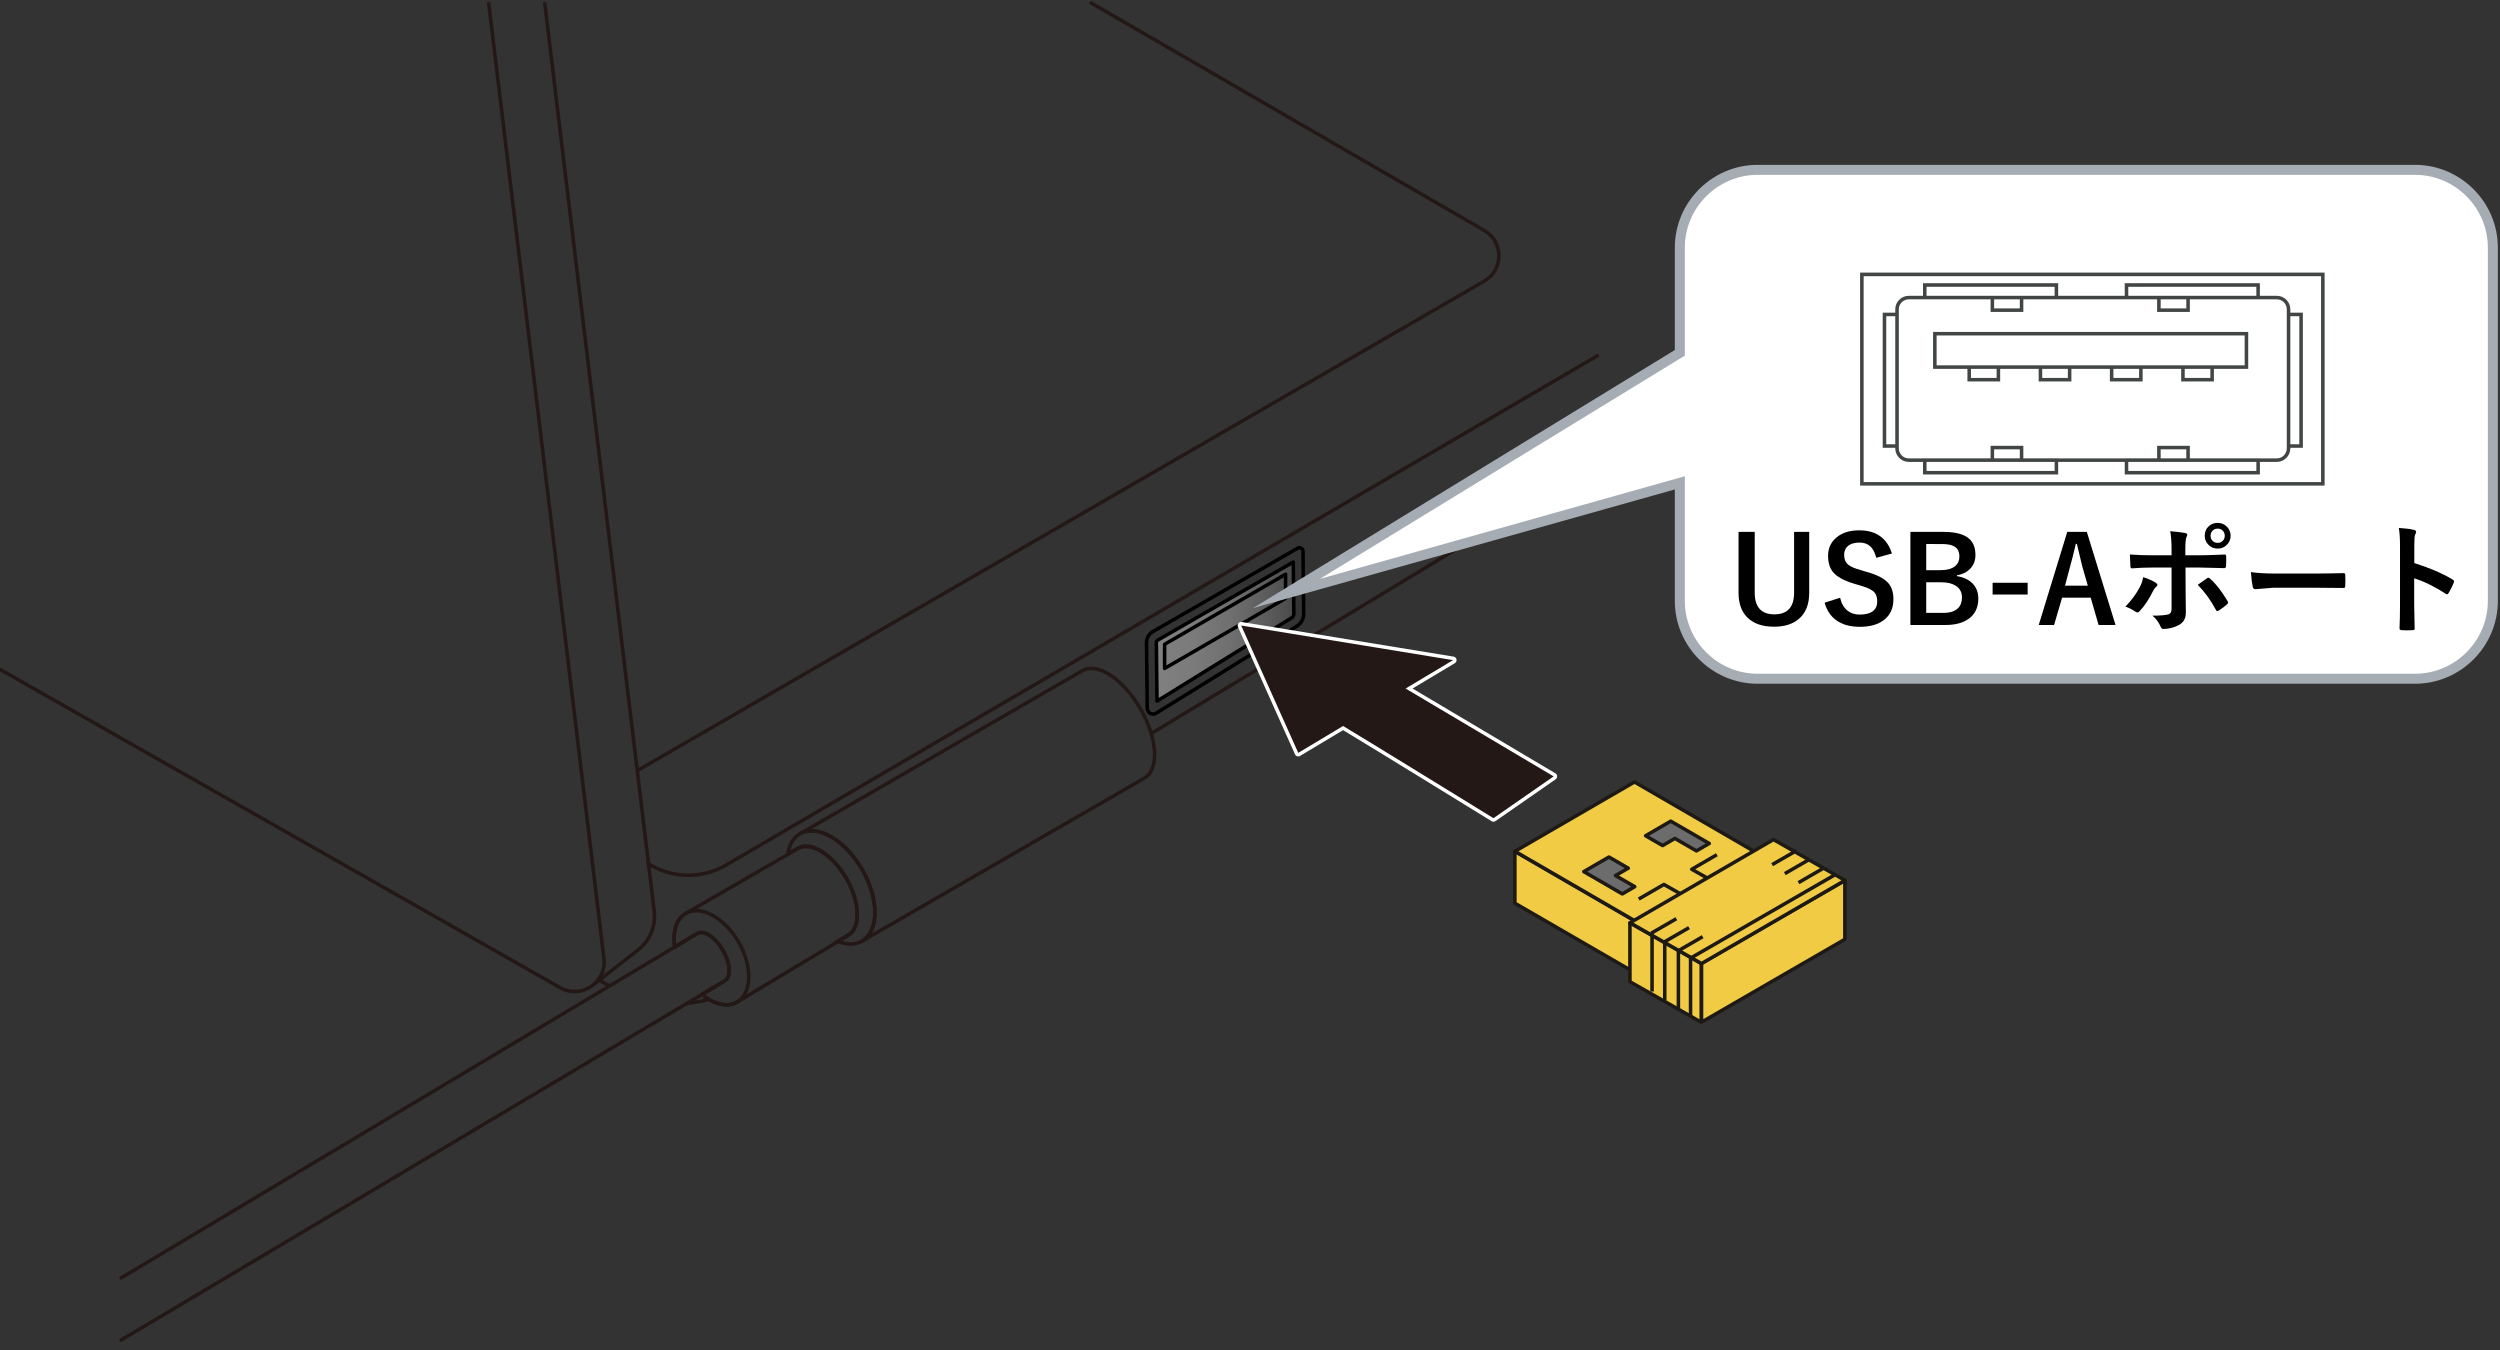<?xml version="1.0" encoding="utf-8"?>
<!-- Generator: Adobe Illustrator 26.5.2, SVG Export Plug-In . SVG Version: 6.00 Build 0)  -->
<svg version="1.1" xmlns="http://www.w3.org/2000/svg" xmlns:xlink="http://www.w3.org/1999/xlink" x="0px" y="0px"
	 viewBox="0 0 500 270" enable-background="new 0 0 500 270" xml:space="preserve">
<rect x="0" y="0" width="500" height="270" fill="#333333" stroke="none"/>
<g id="レイヤー_1">
	<g>
		<linearGradient id="SVGID_1_" gradientUnits="userSpaceOnUse" x1="231.271" y1="126.447" x2="258.656" y2="126.447">
			<stop  offset="0" style="stop-color:#808080"/>
			<stop  offset="0.269" style="stop-color:#7B7B7B"/>
			<stop  offset="0.547" style="stop-color:#6F6F6F"/>
			<stop  offset="0.829" style="stop-color:#5A5A5A"/>
			<stop  offset="1" style="stop-color:#4A4A4A"/>
		</linearGradient>
		<polygon fill="url(#SVGID_1_)" points="231.271,128.215 258.656,112.671 258.656,123.216 231.401,140.223 		"/>
		
			<path fill="none" stroke="#000000" stroke-width="0.709" stroke-linecap="round" stroke-linejoin="round" stroke-miterlimit="10" d="
			M229.303,128.561l0.144,13.094c0.01,0.913,1.014,1.466,1.791,0.985l28.138-17.414c0.856-0.53,1.372-1.468,1.361-2.475
			l-0.138-12.493c-0.006-0.55-0.602-0.891-1.079-0.616l-28.933,16.668C229.784,126.774,229.293,127.634,229.303,128.561z"/>
		
			<path fill="none" stroke="#000000" stroke-width="0.709" stroke-linecap="round" stroke-linejoin="round" stroke-miterlimit="10" d="
			M231.271,128.539c-0.002-0.215,0.112-0.414,0.296-0.52l27.086-15.603l0.115,10.359c0.002,0.312-0.162,0.611-0.429,0.776
			l-26.939,16.673L231.271,128.539z"/>
		
			<path fill="none" stroke="#000000" stroke-width="0.709" stroke-linecap="round" stroke-linejoin="round" stroke-miterlimit="10" d="
			M232.922,133.687c0-0.353,0-4.827,0-4.827l24.196-14.011v4.827L232.922,133.687z"/>
		<path fill="none" stroke="#231815" stroke-width="0.709" stroke-miterlimit="10" d="M97.714,0.443l23.073,191.238
			c0.581,4.812-4.564,8.236-8.779,5.841L-13.641,126.13"/>
		<path fill="none" stroke="#231815" stroke-width="0.709" stroke-miterlimit="10" d="M108.924,0.443l21.919,181.796
			c0.356,2.951-0.85,5.874-3.183,7.715l-8.85,6.882"/>
		<path fill="none" stroke="#231815" stroke-width="0.709" stroke-miterlimit="10" d="M319.726,71.004L145.223,173.008
			c-4.94,2.888-11.095,2.706-15.856-0.468"/>
		<path fill="none" stroke="#231815" stroke-width="0.709" stroke-miterlimit="10" d="M217.963,0.443l78.894,45.649
			c3.895,2.254,3.894,7.877-0.002,10.129l-169.401,97.912"/>
		
			<line fill="none" stroke="#231815" stroke-width="0.709" stroke-miterlimit="10" x1="230.234" y1="146.71" x2="319.726" y2="92.613"/>
		
			<line fill="none" stroke="#231815" stroke-width="0.709" stroke-miterlimit="10" x1="119.914" y1="196.067" x2="121.898" y2="197.193"/>
		<path fill="none" stroke="#231815" stroke-width="0.709" stroke-miterlimit="10" d="M137.353,200.69c0,0,2.714-0.282,4.412-0.824
			"/>
		<g>
			<path fill="none" stroke="#231815" stroke-width="0.709" stroke-miterlimit="10" d="M228.086,141.757
				c-3.425-5.932-8.605-9.352-11.571-7.64l-56.526,32.635l0,0c3.443-1.988,9.011,1.209,12.436,7.141s3.41,12.352-0.034,14.34
				l56.526-32.635C231.883,153.886,231.511,147.689,228.086,141.757z"/>
			<path fill="none" stroke="#231815" stroke-width="0.709" stroke-miterlimit="10" d="M172.425,173.894
				c-3.425-5.932-8.992-9.129-12.436-7.141c-1.337,0.772-2.142,2.222-2.445,4.043l2.04-1.178c2.576-1.487,6.91,1.198,9.681,5.997
				c2.771,4.799,2.929,9.895,0.353,11.382l-2.104,1.261c1.782,0.706,3.5,0.77,4.877-0.024
				C175.834,186.246,175.849,179.826,172.425,173.894z"/>
			<path fill="none" stroke="#231815" stroke-width="0.709" stroke-miterlimit="10" d="M169.265,175.718
				c-2.771-4.799-7.105-7.484-9.681-5.997l-22.433,12.956c-1.921,1.109-2.659,3.71-2.214,6.72l4.521-2.703
				c1.321-0.762,3.618,0.743,5.13,3.362c1.512,2.619,1.667,5.36,0.346,6.123l-4.563,2.715c2.41,1.954,5.079,2.657,7.027,1.532
				l22.22-13.326C172.194,185.613,172.036,180.517,169.265,175.718z"/>
			<path fill="none" stroke="#231815" stroke-width="0.709" stroke-miterlimit="10" d="M147.718,188.409
				c-2.83-4.901-7.561-7.468-10.567-5.732c-1.921,1.109-2.659,3.71-2.214,6.72l4.521-2.703c1.321-0.762,3.618,0.743,5.13,3.362
				c1.512,2.619,1.667,5.36,0.346,6.123l-4.563,2.715c2.41,1.954,5.079,2.657,7.027,1.532
				C150.405,198.691,150.548,193.311,147.718,188.409z"/>
			
				<line fill="none" stroke="#231815" stroke-width="0.709" stroke-miterlimit="10" x1="23.989" y1="255.73" x2="136.996" y2="188.167"/>
			
				<line fill="none" stroke="#231815" stroke-width="0.709" stroke-miterlimit="10" x1="23.989" y1="268.147" x2="143.065" y2="197.291"/>
		</g>
		<g>
			<path fill="#231815" d="M298.691,163.991c-0.064,0-0.129-0.018-0.186-0.053c-0.248-0.153-24.559-15.135-29.887-18.324
				l-8.788,5.265c-0.055,0.034-0.118,0.051-0.182,0.051c-0.036,0-0.071-0.005-0.106-0.017c-0.097-0.03-0.176-0.101-0.217-0.193
				l-11.411-25.474c-0.054-0.119-0.037-0.258,0.042-0.361c0.068-0.088,0.172-0.138,0.281-0.138c0.019,0,0.038,0.001,0.058,0.005
				l42.372,6.924c0.146,0.024,0.263,0.137,0.29,0.283c0.028,0.146-0.038,0.294-0.166,0.37l-8.977,5.378l29.093,17.267
				c0.104,0.062,0.169,0.171,0.174,0.292c0.004,0.121-0.054,0.235-0.152,0.304l-12.036,8.358
				C298.833,163.969,298.762,163.991,298.691,163.991z"/>
			<path fill="#FFFFFF" d="M248.238,125.101l42.372,6.924l-9.486,5.683l29.604,17.57l-12.036,8.358c0,0-25.084-15.46-30.073-18.435
				l-8.969,5.374L248.238,125.101 M248.238,124.393c-0.218,0-0.426,0.101-0.562,0.277c-0.159,0.207-0.192,0.484-0.085,0.722
				l11.411,25.474c0.083,0.185,0.241,0.325,0.434,0.386c0.07,0.022,0.141,0.033,0.213,0.033c0.127,0,0.253-0.034,0.364-0.101
				l8.605-5.156c5.673,3.404,29.456,18.061,29.701,18.212c0.114,0.07,0.243,0.105,0.372,0.105c0.142,0,0.283-0.042,0.404-0.127
				l12.036-8.358c0.198-0.138,0.313-0.366,0.304-0.607c-0.009-0.241-0.139-0.461-0.347-0.584l-28.582-16.963l8.466-5.073
				c0.255-0.153,0.388-0.449,0.332-0.741s-0.288-0.518-0.582-0.566l-42.372-6.924C248.315,124.396,248.276,124.393,248.238,124.393
				L248.238,124.393z"/>
		</g>
		<g>
			<g>
				<polygon fill="#F2CB45" stroke="#1D1A15" stroke-width="0.709" stroke-linejoin="round" points="328.935,195.673 
					302.973,180.641 302.973,170.278 328.935,185.31 				"/>
				<polygon fill="#F2CB45" stroke="#1D1A15" stroke-width="0.709" stroke-linejoin="round" points="302.99,170.259 
					328.956,185.321 352.863,171.454 326.897,156.392 				"/>
			</g>
			<polygon fill="#6C6C6D" stroke="#1D1A15" stroke-width="0.709" stroke-linejoin="round" points="334.981,167.686 
				339.289,170.179 341.851,168.692 334.149,164.234 329.125,167.151 332.519,169.116 			"/>
			<polygon fill="#6C6C6D" stroke="#1D1A15" stroke-width="0.709" stroke-linejoin="round" points="323.104,175.109 
				325.642,173.637 321.791,171.405 316.759,174.323 324.457,178.783 326.95,177.337 			"/>
			<polyline fill="none" stroke="#1D1A15" stroke-width="0.709" stroke-linejoin="round" points="347.341,173.181 342.316,176.097 
				338.355,173.857 343.379,170.942 			"/>
			<polyline fill="none" stroke="#1D1A15" stroke-width="0.709" stroke-linejoin="round" points="327.745,179.81 332.779,176.893 
				336.736,179.135 331.705,182.053 			"/>
			<g>
				<polygon fill="#F2CB45" stroke="#1D1A15" stroke-width="0.709" stroke-linejoin="round" points="340.273,204.465 
					325.986,196.342 325.986,184.577 340.273,192.699 				"/>
				<polygon fill="#F2CB45" stroke="#1D1A15" stroke-width="0.709" stroke-linejoin="round" points="368.972,187.864 
					340.306,204.43 340.306,192.665 368.972,176.098 				"/>
				<polygon fill="#F2CB45" stroke="#1D1A15" stroke-width="0.709" stroke-linejoin="round" points="326.005,184.554 
					340.303,192.711 368.991,176.07 354.694,167.915 				"/>
			</g>
			<polyline fill="none" stroke="#1D1A15" stroke-width="0.709" stroke-linejoin="round" points="335.677,201.907 335.677,190.143 
				340.533,187.337 			"/>
			<polyline fill="none" stroke="#1D1A15" stroke-width="0.709" stroke-linejoin="round" points="338.11,203.388 338.11,191.625 
				367.014,174.943 			"/>
			<polyline fill="none" stroke="#1D1A15" stroke-width="0.709" stroke-linejoin="round" points="332.949,200.102 332.949,188.338 
				337.805,185.532 			"/>
			<polyline fill="none" stroke="#1D1A15" stroke-width="0.709" stroke-linejoin="round" points="330.411,198.311 330.411,186.547 
				335.267,183.741 			"/>
			<g>
				
					<line fill="none" stroke="#1D1A15" stroke-width="0.709" stroke-linejoin="round" x1="359.688" y1="176.53" x2="364.544" y2="173.723"/>
				
					<line fill="none" stroke="#1D1A15" stroke-width="0.709" stroke-linejoin="round" x1="356.96" y1="174.725" x2="361.816" y2="171.918"/>
				
					<line fill="none" stroke="#1D1A15" stroke-width="0.709" stroke-linejoin="round" x1="354.423" y1="172.934" x2="359.279" y2="170.127"/>
			</g>
		</g>
	</g>
</g>
<g id="レイヤー_2">
	<path fill="#FFFFFF" d="M482.995,33.968H351.536c-8.558,0-15.572,7.009-15.572,15.567v21.031l-78.677,48.133l78.677-22.131v23.614
		c0,8.568,7.014,15.567,15.572,15.567h131.458c8.568,0,15.577-6.999,15.577-15.567V49.535
		C498.571,40.977,491.563,33.968,482.995,33.968"/>
	<path fill="none" stroke="#A6ACB3" stroke-width="2" stroke-miterlimit="10" d="M482.995,33.968H351.536
		c-8.558,0-15.572,7.009-15.572,15.567v21.031l-78.677,48.133l78.677-22.131v23.614c0,8.568,7.014,15.567,15.572,15.567h131.458
		c8.568,0,15.577-6.999,15.577-15.567V49.535C498.571,40.977,491.563,33.968,482.995,33.968z"/>
	<g>
		<path d="M361.842,106.38v12.188c0,2.344-0.719,4.105-2.156,5.285c-1.211,0.992-2.836,1.488-4.875,1.488
			c-2.367,0-4.172-0.641-5.414-1.922c-1.125-1.164-1.688-2.781-1.688-4.852V106.38h3.234v12.141c0,2.898,1.312,4.348,3.938,4.348
			s3.938-1.449,3.938-4.348V106.38H361.842z"/>
		<path d="M378.389,110.704l-3.141,0.855c-0.484-2.031-1.59-3.047-3.316-3.047c-1.047,0-1.848,0.246-2.402,0.738
			c-0.469,0.422-0.703,0.984-0.703,1.688c0,0.875,0.27,1.539,0.809,1.992c0.492,0.406,1.363,0.781,2.613,1.125l0.984,0.293
			c2.18,0.594,3.672,1.371,4.477,2.332c0.648,0.781,0.973,1.836,0.973,3.164c0,1.805-0.641,3.195-1.922,4.172
			c-1.172,0.898-2.773,1.348-4.805,1.348c-1.961,0-3.551-0.453-4.77-1.359c-1.102-0.82-1.855-1.977-2.262-3.469l3.094-0.984
			c0.258,1.148,0.762,2.016,1.512,2.602c0.648,0.508,1.434,0.762,2.355,0.762c2.375,0,3.562-0.887,3.562-2.66
			c0-0.891-0.262-1.555-0.785-1.992c-0.508-0.43-1.457-0.84-2.848-1.23l-0.961-0.281c-2.07-0.617-3.492-1.402-4.266-2.355
			c-0.648-0.797-0.973-1.879-0.973-3.246c0-1.57,0.609-2.828,1.828-3.773c1.117-0.875,2.582-1.312,4.395-1.312
			C375.221,106.063,377.404,107.61,378.389,110.704z"/>
		<path d="M382.08,106.38h6.645c2.391,0,4.098,0.461,5.121,1.383c0.828,0.742,1.242,1.824,1.242,3.246
			c0,1.141-0.379,2.082-1.137,2.824c-0.648,0.641-1.504,1.051-2.566,1.23v0.164c1.469,0.242,2.574,0.801,3.316,1.676
			c0.641,0.758,0.961,1.695,0.961,2.812c0,1.773-0.645,3.125-1.934,4.055c-1.148,0.82-2.703,1.23-4.664,1.23h-6.984V106.38z
			 M385.244,108.806v5.227h2.836c1.328,0,2.32-0.277,2.977-0.832c0.547-0.461,0.82-1.086,0.82-1.875c0-0.914-0.301-1.57-0.902-1.969
			c-0.555-0.367-1.426-0.551-2.613-0.551H385.244z M385.244,116.458v6.117h3.457c1.297,0,2.262-0.309,2.895-0.926
			c0.531-0.523,0.797-1.246,0.797-2.168c0-1.016-0.406-1.789-1.219-2.32c-0.719-0.469-1.68-0.703-2.883-0.703H385.244z"/>
		<path d="M405.529,116.552v2.355h-7.008v-2.355H405.529z"/>
		<path d="M417.365,106.38l5.742,18.621h-3.387l-1.582-5.473h-5.719l-1.605,5.473h-3.07l5.707-18.621H417.365z M417.564,117.126
			l-1.09-3.773c-0.141-0.531-0.508-2.059-1.102-4.582h-0.211c-0.398,1.742-0.781,3.262-1.148,4.559l-1.008,3.797H417.564z"/>
		<path d="M428.627,115.427c1.023,0.32,1.855,0.688,2.496,1.102c0.242,0.164,0.363,0.316,0.363,0.457c0,0.117-0.09,0.246-0.27,0.387
			c-0.211,0.172-0.41,0.441-0.598,0.809c-0.789,1.617-1.676,2.957-2.66,4.02c-0.18,0.188-0.336,0.281-0.469,0.281
			c-0.102,0-0.227-0.047-0.375-0.141c-0.82-0.539-1.5-0.875-2.039-1.008c1.25-1.297,2.219-2.617,2.906-3.961
			C428.303,116.794,428.518,116.146,428.627,115.427z M434.311,111.056v-1.125c0-1.586-0.09-2.816-0.27-3.691
			c1.367,0.117,2.359,0.234,2.977,0.352c0.289,0.062,0.434,0.184,0.434,0.363c0,0.109-0.047,0.254-0.141,0.434
			c-0.164,0.305-0.246,1.105-0.246,2.402v1.266h2.953c0.914,0,2.547-0.051,4.898-0.152c0.023,0,0.039,0,0.047,0
			c0.18,0,0.27,0.129,0.27,0.387c0.008,0.289,0.012,0.547,0.012,0.773c0,0.398-0.012,0.766-0.035,1.102
			c-0.031,0.32-0.145,0.473-0.34,0.457c-2.492-0.078-4.141-0.117-4.945-0.117H437.1l0.023,4.852l0.047,4.172
			c0,1.164-0.473,1.988-1.418,2.473c-0.891,0.5-1.914,0.766-3.07,0.797c-0.25,0-0.441-0.168-0.574-0.504
			c-0.367-0.844-0.906-1.566-1.617-2.168c1.602,0,2.691-0.094,3.27-0.281c0.367-0.164,0.551-0.516,0.551-1.055v-8.285h-3.773
			c-1.453,0-2.836,0.055-4.148,0.164c-0.211,0-0.316-0.16-0.316-0.48c-0.062-1.148-0.094-1.914-0.094-2.297
			c1.422,0.109,2.926,0.164,4.512,0.164H434.311z M439.549,116.962c0.227-0.164,0.562-0.402,1.008-0.715
			c0.367-0.258,0.641-0.449,0.82-0.574c0.109-0.086,0.211-0.129,0.305-0.129c0.125,0,0.246,0.074,0.363,0.223
			c1.07,0.914,2.215,2.379,3.434,4.395c0.086,0.141,0.129,0.258,0.129,0.352c0,0.125-0.082,0.254-0.246,0.387
			c-0.352,0.336-0.887,0.738-1.605,1.207c-0.141,0.086-0.242,0.129-0.305,0.129c-0.086,0-0.168-0.074-0.246-0.223
			C442.15,120.044,440.932,118.36,439.549,116.962z M443.533,104.575c0.773,0,1.414,0.281,1.922,0.844
			c0.445,0.484,0.668,1.062,0.668,1.734c0,0.766-0.285,1.402-0.855,1.91c-0.484,0.438-1.062,0.656-1.734,0.656
			c-0.773,0-1.414-0.281-1.922-0.844c-0.445-0.484-0.668-1.059-0.668-1.723c0-0.797,0.285-1.445,0.855-1.945
			C442.283,104.786,442.861,104.575,443.533,104.575z M443.533,105.724c-0.438,0-0.793,0.152-1.066,0.457
			c-0.234,0.266-0.352,0.59-0.352,0.973c0,0.438,0.152,0.793,0.457,1.066c0.258,0.234,0.578,0.352,0.961,0.352
			c0.438,0,0.793-0.152,1.066-0.457c0.234-0.266,0.352-0.586,0.352-0.961c0-0.445-0.152-0.805-0.457-1.078
			C444.236,105.841,443.916,105.724,443.533,105.724z"/>
		<path d="M450.178,114.419c1.25,0.195,2.977,0.293,5.18,0.293h7.734c0.758,0,1.734-0.012,2.93-0.035
			c1.523-0.023,2.387-0.039,2.59-0.047c0.039,0,0.078,0,0.117,0c0.211,0,0.316,0.113,0.316,0.34
			c0.023,0.367,0.035,0.746,0.035,1.137c0,0.383-0.012,0.758-0.035,1.125c0,0.242-0.113,0.363-0.34,0.363h-0.094
			c-2.398-0.031-4.184-0.047-5.355-0.047h-8.637l-3.527,0.293c-0.305,0-0.488-0.168-0.551-0.504
			C450.4,116.704,450.279,115.731,450.178,114.419z"/>
		<path d="M482.861,112.614c3.016,0.945,5.559,2.035,7.629,3.27c0.211,0.109,0.316,0.246,0.316,0.41
			c0,0.062-0.016,0.133-0.047,0.211c-0.297,0.75-0.641,1.445-1.031,2.086c-0.102,0.18-0.207,0.27-0.316,0.27
			c-0.094,0-0.184-0.039-0.27-0.117c-2.25-1.445-4.352-2.473-6.305-3.082v5.309c0,0.875,0.031,2.441,0.094,4.699
			c0,0.031,0,0.055,0,0.07c0,0.195-0.145,0.293-0.434,0.293c-0.359,0.023-0.715,0.035-1.066,0.035c-0.359,0-0.715-0.012-1.066-0.035
			c-0.305,0-0.457-0.121-0.457-0.363c0.062-1.547,0.094-3.121,0.094-4.723v-11.812c0-1.461-0.078-2.645-0.234-3.551
			c1.406,0.094,2.406,0.223,3,0.387c0.305,0.062,0.457,0.199,0.457,0.41c0,0.133-0.066,0.316-0.199,0.551
			c-0.109,0.211-0.164,0.961-0.164,2.25V112.614z"/>
	</g>
	<path fill="none" stroke="#414644" stroke-width="0.709" d="M386.969,73.424v-6.687h62.321v6.687H386.969z M386.969,73.424
		 M431.78,92.028v-2.516h5.834v2.516H431.78z M431.78,92.028 M398.47,92.028v-2.516h5.843v2.516H398.47z M398.47,92.028
		 M425.302,94.535v-2.516h26.324v2.516H425.302z M425.302,94.535 M384.955,94.535v-2.516h26.324v2.516H384.955z M384.955,94.535
		 M437.613,62.036v-2.521h-5.834v2.521H437.613z M437.613,62.036 M442.428,75.94v-2.516h-5.838v2.516H442.428z M442.428,75.94
		 M428.173,75.94v-2.516h-5.843v2.516H428.173z M428.173,75.94 M413.924,75.94v-2.516h-5.834v2.516H413.924z M413.924,75.94
		 M399.679,75.94v-2.516h-5.838v2.516H399.679z M399.679,75.94 M404.313,62.036v-2.521h-5.843v2.521H404.313z M404.313,62.036
		 M451.621,59.515v-2.516h-26.32v2.516H451.621z M451.621,59.515 M460.218,89.204v-26.32h-2.507v26.32H460.218z M460.218,89.204
		 M379.406,89.204v-26.32h-2.512v26.32H379.406z M379.406,89.204 M411.279,59.515v-2.516h-26.324v2.516H411.279z M411.279,59.515
		 M457.711,89.683c0,1.284-1.057,2.346-2.341,2.346h-73.618c-1.28,0-2.346-1.062-2.346-2.346V61.851
		c0-1.284,1.066-2.336,2.346-2.336h73.618c1.284,0,2.341,1.052,2.341,2.336V89.683z"/>
	<path fill="none" stroke="#414644" stroke-width="0.709" d="M372.373,96.767V54.88h92.195v41.887H372.373z M372.373,96.767"/>
	<g>
	</g>
	<g>
	</g>
	<g>
	</g>
	<g>
	</g>
	<g>
	</g>
	<g>
	</g>
</g>
</svg>
